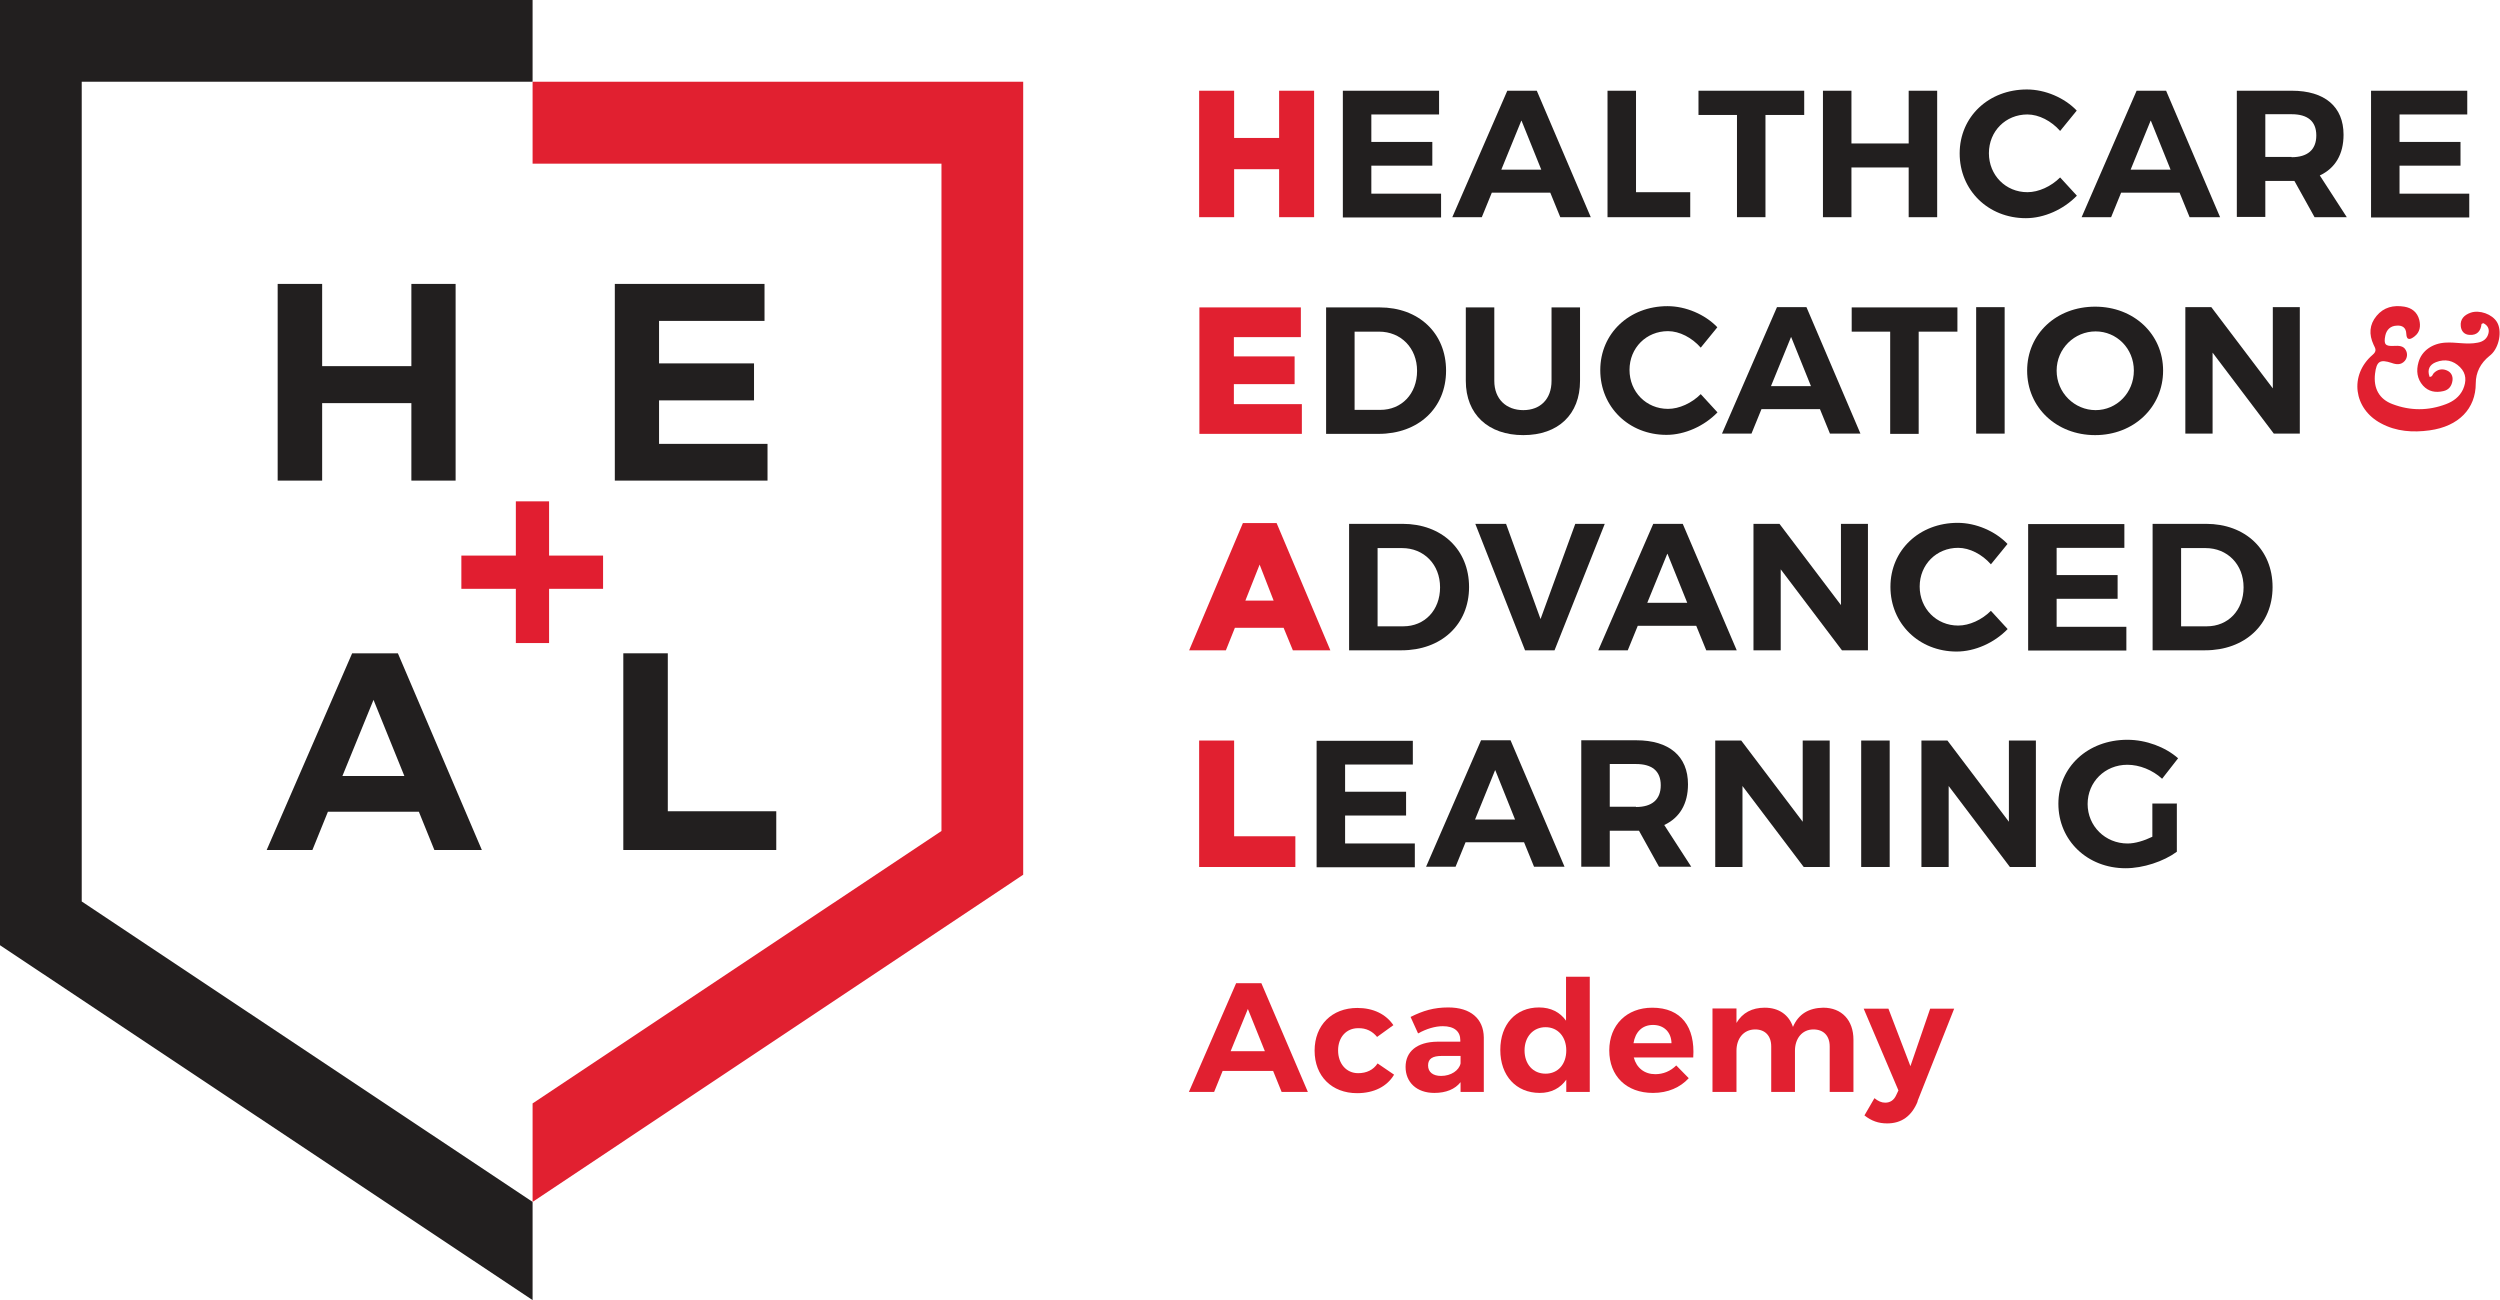 <?xml version="1.0" encoding="UTF-8"?>
<svg id="Layer_1" data-name="Layer 1" xmlns="http://www.w3.org/2000/svg" viewBox="0 0 100.03 52.02">
  <defs>
    <style>
      .cls-1 {
        fill: #221f1f;
      }

      .cls-1, .cls-2, .cls-3 {
        stroke-width: 0px;
      }

      .cls-2 {
        fill: #e12030;
      }

      .cls-3 {
        fill: #e11e30;
      }
    </style>
  </defs>
  <g>
    <path class="cls-2" d="m47.98,3.63h1.4v1.89h1.8v-1.89h1.4v5.06h-1.4v-1.92h-1.8v1.92h-1.4V3.63Z"/>
    <path class="cls-1" d="m54.87,4.58v1.1h2.44v.95h-2.44v1.12h2.79v.95h-3.93V3.63h3.85v.95h-2.71Z"/>
    <path class="cls-1" d="m59.69,7.71l-.4.98h-1.18l2.2-5.06h1.18l2.16,5.06h-1.22l-.4-.98h-2.34Zm1.18-2.88l-.8,1.96h1.6l-.79-1.96Z"/>
    <path class="cls-1" d="m67.63,7.69v1h-3.31V3.63h1.14v4.06h2.17Z"/>
    <path class="cls-1" d="m70.64,4.6v4.09h-1.14v-4.09h-1.54v-.97h4.23v.97h-1.55Z"/>
    <path class="cls-1" d="m76.37,8.69v-1.99h-2.29v1.99h-1.14V3.63h1.14v2.11h2.29v-2.11h1.14v5.06h-1.14Z"/>
    <path class="cls-1" d="m83.09,4.43l-.66.81c-.35-.4-.85-.66-1.31-.66-.87,0-1.54.67-1.54,1.55s.67,1.56,1.54,1.56c.45,0,.95-.23,1.31-.59l.67.73c-.53.55-1.31.9-2.04.9-1.51,0-2.65-1.12-2.65-2.59s1.16-2.56,2.69-2.56c.73,0,1.5.33,1.99.84Z"/>
    <path class="cls-1" d="m84.87,7.71l-.4.98h-1.18l2.2-5.06h1.18l2.16,5.06h-1.22l-.4-.98h-2.34Zm1.18-2.88l-.8,1.96h1.6l-.79-1.96Z"/>
    <path class="cls-1" d="m91.8,7.24h-1.16v1.44h-1.14V3.63h2.2c1.32,0,2.07.64,2.07,1.76,0,.78-.33,1.34-.95,1.63l1.08,1.67h-1.29l-.8-1.44Zm-.11-.95c.63,0,.99-.29.99-.87s-.36-.85-.99-.85h-1.05v1.71h1.05Z"/>
    <path class="cls-1" d="m96.01,4.58v1.1h2.44v.95h-2.44v1.12h2.79v.95h-3.93V3.63h3.85v.95h-2.71Z"/>
    <path class="cls-2" d="m47.98,12.3h4.07v1.19h-2.68v.77h2.43v1.11h-2.43v.8h2.72v1.19h-4.1v-5.06Z"/>
    <path class="cls-1" d="m55.2,12.3c1.57,0,2.66,1.03,2.66,2.53s-1.11,2.53-2.7,2.53h-2.1v-5.06h2.15Zm-1,4.1h1.03c.85,0,1.47-.64,1.47-1.56s-.65-1.57-1.52-1.57h-.98v3.14Z"/>
    <path class="cls-1" d="m63.22,15.24c0,1.34-.87,2.17-2.27,2.17s-2.3-.83-2.3-2.17v-2.94h1.14v2.94c0,.73.48,1.17,1.16,1.17s1.13-.44,1.13-1.17v-2.94h1.14v2.94Z"/>
    <path class="cls-1" d="m68.71,13.1l-.66.81c-.35-.4-.85-.66-1.31-.66-.87,0-1.54.67-1.54,1.55s.67,1.56,1.54,1.56c.45,0,.95-.23,1.31-.59l.67.73c-.53.55-1.31.9-2.04.9-1.51,0-2.65-1.12-2.65-2.59s1.16-2.56,2.69-2.56c.73,0,1.5.33,1.99.84Z"/>
    <path class="cls-1" d="m70.48,16.37l-.4.98h-1.18l2.2-5.06h1.18l2.16,5.06h-1.22l-.4-.98h-2.34Zm1.18-2.88l-.8,1.96h1.6l-.79-1.96Z"/>
    <path class="cls-1" d="m76.77,13.27v4.09h-1.14v-4.09h-1.54v-.97h4.23v.97h-1.55Z"/>
    <path class="cls-1" d="m79.07,17.35v-5.06h1.14v5.06h-1.14Z"/>
    <path class="cls-1" d="m86.55,14.83c0,1.46-1.17,2.58-2.72,2.58s-2.72-1.11-2.72-2.58,1.17-2.56,2.72-2.56,2.72,1.1,2.72,2.56Zm-4.26,0c0,.89.72,1.58,1.56,1.58s1.53-.69,1.53-1.58-.69-1.57-1.53-1.57-1.56.68-1.56,1.57Z"/>
    <path class="cls-1" d="m90.98,17.35l-2.45-3.24v3.24h-1.09v-5.06h1.04l2.46,3.25v-3.25h1.08v5.06h-1.04Z"/>
    <path class="cls-2" d="m49.73,20.93h1.35l2.15,5.09h-1.5l-.37-.9h-1.95l-.36.9h-1.47l2.15-5.09Zm1.23,3.1l-.56-1.44-.57,1.44h1.13Z"/>
    <path class="cls-1" d="m56.12,20.96c1.57,0,2.66,1.03,2.66,2.53s-1.11,2.53-2.7,2.53h-2.1v-5.06h2.15Zm-1,4.1h1.03c.85,0,1.47-.64,1.47-1.56s-.65-1.57-1.52-1.57h-.98v3.13Z"/>
    <path class="cls-1" d="m61.02,26.02l-1.99-5.06h1.23l1.38,3.81,1.39-3.81h1.18l-2.01,5.06h-1.18Z"/>
    <path class="cls-1" d="m65.53,25.04l-.4.98h-1.18l2.2-5.06h1.18l2.16,5.06h-1.22l-.4-.98h-2.34Zm1.18-2.88l-.8,1.96h1.6l-.79-1.96Z"/>
    <path class="cls-1" d="m73.7,26.02l-2.45-3.24v3.24h-1.09v-5.06h1.04l2.46,3.25v-3.25h1.08v5.06h-1.04Z"/>
    <path class="cls-1" d="m80.32,21.77l-.66.81c-.35-.4-.85-.66-1.31-.66-.87,0-1.54.67-1.54,1.55s.67,1.56,1.54,1.56c.45,0,.95-.23,1.31-.59l.67.73c-.53.55-1.31.9-2.04.9-1.51,0-2.65-1.12-2.65-2.59s1.16-2.56,2.69-2.56c.73,0,1.5.33,1.99.84Z"/>
    <path class="cls-1" d="m82.29,21.91v1.1h2.44v.95h-2.44v1.12h2.79v.95h-3.93v-5.06h3.85v.95h-2.71Z"/>
    <path class="cls-1" d="m88.27,20.96c1.57,0,2.66,1.03,2.66,2.53s-1.11,2.53-2.7,2.53h-2.1v-5.06h2.15Zm-1,4.1h1.03c.85,0,1.47-.64,1.47-1.56s-.65-1.57-1.52-1.57h-.98v3.13Z"/>
    <path class="cls-2" d="m47.98,29.63h1.4v3.83h2.45v1.23h-3.85v-5.06Z"/>
    <path class="cls-1" d="m53.82,30.58v1.1h2.44v.95h-2.44v1.12h2.79v.95h-3.93v-5.06h3.85v.95h-2.71Z"/>
    <path class="cls-1" d="m58.64,33.7l-.4.98h-1.18l2.2-5.06h1.18l2.16,5.06h-1.22l-.4-.98h-2.34Zm1.18-2.88l-.8,1.97h1.6l-.79-1.97Z"/>
    <path class="cls-1" d="m65.57,33.24h-1.16v1.44h-1.14v-5.06h2.2c1.32,0,2.07.64,2.07,1.76,0,.78-.33,1.34-.95,1.63l1.08,1.67h-1.29l-.8-1.44Zm-.11-.95c.63,0,.99-.29.99-.87s-.36-.85-.99-.85h-1.05v1.71h1.05Z"/>
    <path class="cls-1" d="m72.17,34.69l-2.45-3.24v3.24h-1.09v-5.06h1.04l2.46,3.25v-3.25h1.08v5.06h-1.04Z"/>
    <path class="cls-1" d="m74.47,34.69v-5.06h1.14v5.06h-1.14Z"/>
    <path class="cls-1" d="m80.42,34.69l-2.45-3.24v3.24h-1.09v-5.06h1.04l2.46,3.25v-3.25h1.08v5.06h-1.04Z"/>
    <path class="cls-1" d="m87.1,32.14v1.94c-.53.39-1.35.66-2.05.66-1.53,0-2.69-1.11-2.69-2.58s1.18-2.56,2.76-2.56c.75,0,1.52.29,2.03.74l-.64.82c-.38-.35-.9-.56-1.39-.56-.9,0-1.59.69-1.59,1.57s.7,1.58,1.6,1.58c.3,0,.66-.11.99-.27v-1.33h.99Z"/>
  </g>
  <polygon class="cls-1" points="16.46 19.23 16.46 16.13 12.89 16.13 12.89 19.23 11.11 19.23 11.11 11.36 12.89 11.36 12.89 14.65 16.46 14.65 16.46 11.36 18.23 11.36 18.23 19.23 16.46 19.23"/>
  <polygon class="cls-1" points="26.37 12.84 26.37 14.54 30.17 14.54 30.17 16.02 26.37 16.02 26.37 17.76 30.71 17.76 30.71 19.23 24.6 19.23 24.6 11.36 30.59 11.36 30.59 12.84 26.37 12.84"/>
  <path class="cls-1" d="m13.12,32.48l-.62,1.53h-1.83l3.42-7.87h1.83l3.36,7.87h-1.9l-.62-1.53h-3.64Zm1.83-4.49l-1.25,3.06h2.48l-1.24-3.06Z"/>
  <polygon class="cls-1" points="31.06 32.46 31.06 34.01 24.94 34.01 24.94 26.14 26.72 26.14 26.72 32.46 31.06 32.46"/>
  <polygon class="cls-1" points="21.31 48.09 3.27 36.07 3.27 3.27 21.31 3.27 21.31 0 0 0 0 37.82 21.31 52.02 21.31 48.09"/>
  <polygon class="cls-2" points="21.31 3.27 21.31 6.55 37.67 6.55 37.67 33.25 21.31 44.15 21.31 48.09 40.94 35 40.94 3.27 21.31 3.27"/>
  <rect class="cls-3" x="18.46" y="22.23" width="5.67" height="1.33"/>
  <rect class="cls-3" x="20.64" y="20.06" width="1.33" height="5.67"/>
  <g>
    <path class="cls-2" d="m48.92,42.85l-.34.84h-1.01l1.89-4.35h1.01l1.86,4.35h-1.05l-.34-.84h-2.01Zm1.01-2.48l-.69,1.69h1.37l-.68-1.69Z"/>
    <path class="cls-2" d="m55.75,41.02l-.65.47c-.18-.22-.43-.36-.76-.35-.47,0-.8.36-.8.89s.33.91.8.91c.34,0,.61-.13.78-.39l.66.45c-.28.47-.8.74-1.48.74-1.01,0-1.7-.68-1.7-1.7s.69-1.71,1.71-1.71c.64,0,1.15.25,1.45.7Z"/>
    <path class="cls-2" d="m58.44,43.3c-.22.28-.58.43-1.05.43-.71,0-1.15-.43-1.15-1.04s.45-1,1.27-1.01h.92v-.06c0-.35-.24-.56-.7-.56-.3,0-.65.1-.99.29l-.3-.66c.5-.25.93-.38,1.51-.38.89,0,1.41.45,1.42,1.2v2.18s-.93,0-.93,0v-.39Zm0-.75v-.3h-.75c-.37,0-.55.11-.55.38s.2.42.52.42c.4,0,.72-.22.78-.5Z"/>
    <path class="cls-2" d="m63.62,43.69h-.95v-.49c-.24.34-.6.53-1.06.53-.95,0-1.58-.69-1.58-1.72s.62-1.7,1.55-1.7c.47,0,.84.19,1.08.53v-1.76h.95v4.61Zm-.95-1.66c0-.55-.34-.93-.83-.93s-.84.38-.84.93c0,.55.34.93.84.93s.83-.38.83-.93Z"/>
    <path class="cls-2" d="m67.77,42.31h-2.4c.11.42.43.67.86.67.32,0,.61-.12.84-.35l.5.51c-.34.37-.83.59-1.43.59-1.07,0-1.75-.68-1.75-1.7s.7-1.71,1.72-1.71c1.17,0,1.72.78,1.64,1.99Zm-.89-.57c-.01-.44-.3-.73-.74-.73s-.71.29-.78.73h1.52Z"/>
    <path class="cls-2" d="m74.16,41.59v2.1h-.95v-1.82c0-.43-.25-.68-.65-.68-.46,0-.74.37-.74.85v1.65h-.95v-1.82c0-.43-.25-.68-.64-.68-.47,0-.75.37-.75.85v1.65h-.96v-3.34h.96v.58c.24-.41.63-.61,1.13-.61.57,0,.97.29,1.13.77.22-.52.64-.76,1.21-.77.74,0,1.21.5,1.21,1.28Z"/>
    <path class="cls-2" d="m76.73,44.07c-.24.59-.65.88-1.22.88-.35,0-.63-.1-.91-.32l.4-.69c.15.12.28.18.43.18.2,0,.35-.1.44-.3l.09-.19-1.39-3.27h.99l.88,2.3.79-2.3h.96l-1.47,3.71Z"/>
  </g>
  <path class="cls-2" d="m97.21,15.08c.12,0,.12-.1.17-.15.15-.15.33-.19.52-.11.17.07.25.22.23.4-.03.22-.14.38-.37.43-.31.07-.59.02-.81-.22-.24-.27-.28-.6-.18-.94.13-.46.56-.75,1.07-.78.43-.03.86.09,1.3,0,.22-.04.38-.16.43-.38.04-.18-.04-.32-.21-.4-.03.02-.06.02-.07.04-.03.28-.18.45-.48.43-.21-.01-.33-.15-.35-.35-.03-.28.14-.45.4-.54.35-.12.86.06,1.05.38.21.35.09,1-.24,1.3-.02.02-.04.03-.06.05-.36.29-.55.66-.55,1.1,0,1.01-.68,1.72-1.85,1.88-.66.09-1.33.05-1.94-.28-1.1-.58-1.28-1.93-.34-2.74.19-.16.11-.26.04-.41-.19-.41-.17-.8.12-1.15.29-.35.68-.44,1.11-.37.3.05.52.22.6.53.06.25.03.49-.19.66-.14.11-.32.2-.33-.11-.01-.25-.17-.34-.39-.32-.24.01-.4.16-.45.4-.07.35,0,.43.35.41.18-.01.38-.01.47.17.08.14.06.31-.04.43-.15.17-.34.15-.53.08-.46-.15-.6-.07-.66.43-.07.58.16,1.02.7,1.22.71.27,1.43.27,2.14,0,.29-.11.54-.29.68-.59.14-.32.14-.63-.12-.89-.27-.27-.6-.34-.96-.2-.26.1-.36.3-.26.58"/>
</svg>
